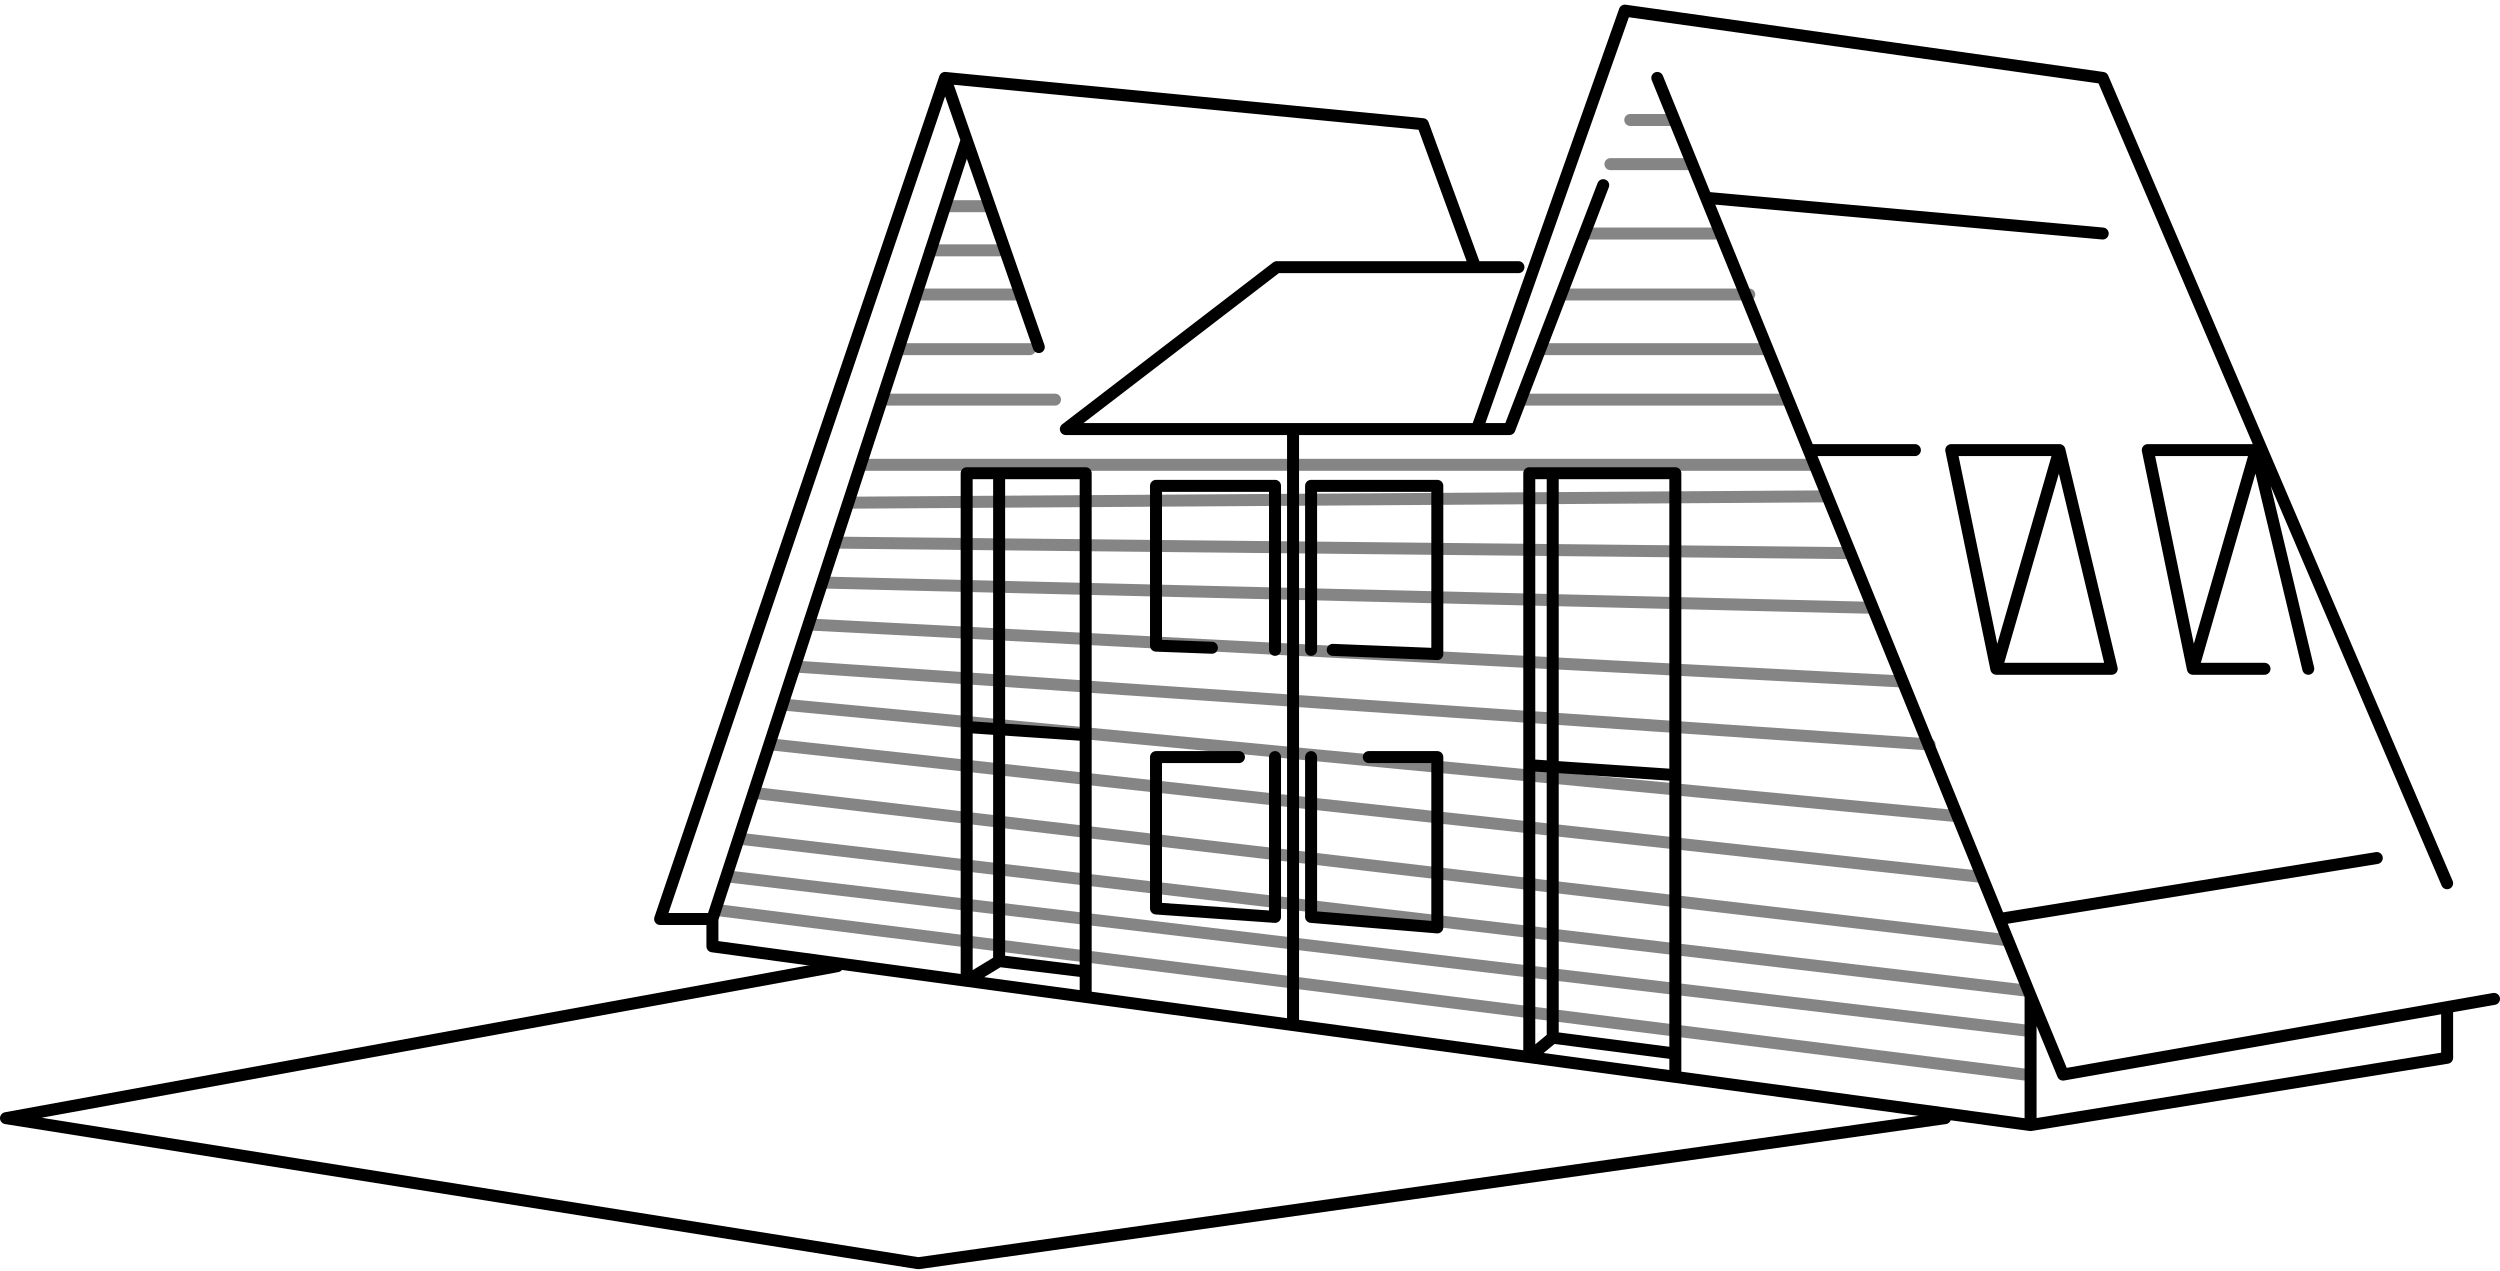 <?xml version="1.0" encoding="UTF-8"?> <svg xmlns="http://www.w3.org/2000/svg" width="417" height="212" viewBox="0 0 417 212" fill="none"> <path d="M157.631 12.997L110.107 153.29H118.83M157.631 12.997L237.337 20.713L246.06 44.563M157.631 12.997L161.24 23.357M246.36 71.569L271.024 1.774L350.731 12.997L408.18 147.327M246.36 71.569H215.681M246.36 71.569H251.774L267.415 30.885M416 166.618L408.18 167.991M246.06 44.563H253.278M246.06 44.563H212.974L177.783 71.569H215.681M118.83 153.29V157.849L161.24 163.6M118.83 153.29L161.24 23.357M338.7 187.661V166.098M338.7 187.661L408.18 176.438V167.991M338.7 187.661L279.446 179.627M338.7 166.098L344.114 179.244L408.18 167.991M338.7 166.098L333.491 153.29M343.512 75.077H325.465L332.985 111.553M343.512 75.077L352.235 111.553H332.985M343.512 75.077L332.985 111.553M376.297 75.077H358.25L365.77 111.553M376.297 75.077L385.02 111.553M376.297 75.077L365.77 111.553M365.77 111.553H377.72M215.681 71.569V170.981M215.681 170.981L181.091 166.291M215.681 170.981L255.083 176.324M181.091 166.291L161.24 163.6M181.091 166.291V162.058M161.24 163.6V121.267M161.24 163.6L166.654 160.304M279.446 179.627L255.083 176.324M279.446 179.627V175.737M255.083 176.324V170.981V127.629M255.083 176.324L258.993 173.086M161.24 121.267V78.935H166.654M161.24 121.267L181.091 122.613M279.446 129.281V78.935H258.993M279.446 129.281L255.083 127.629M279.446 129.281V175.737M181.091 122.613V78.935H166.654M181.091 122.613V162.058M255.083 127.629V78.935H258.993M166.654 78.935V160.304M166.654 160.304L181.091 162.058M279.446 175.737L258.993 173.086M258.993 173.086V78.935M276.438 12.997L284.568 32.989M173.271 57.891L161.24 23.357M284.568 32.989L350.731 38.951M284.568 32.989L301.684 75.077M333.491 153.29L396.449 143.119M333.491 153.29L301.684 75.077M301.684 75.077H319.405M212.673 108.396V81.039H192.822V107.695L202.146 108.045M218.689 108.396V81.039H239.743V109.098L222.298 108.396M212.673 126.283V152.939L192.822 151.536V126.283H206.658M218.689 126.283V152.939L239.743 154.693V126.283H228.314" stroke="black" stroke-width="2" stroke-linecap="round" stroke-linejoin="round"></path> <path opacity="0.48" d="M155.223 41.757H166.653M120.333 151.887L337.796 179.244M122.138 146.275L337.796 171.878M123.942 139.962L337.796 165.214M125.747 132.246L334.488 156.797M128.755 124.179L330.578 146.275M130.559 117.515L326.066 136.104M132.966 111.202L321.855 124.179M135.372 104.187L317.043 113.657M137.477 97.173L312.23 101.381M139.282 90.509L308.621 92.262M141.989 83.845L304.41 82.793M143.794 77.532H302.605M153.118 49.122H169.36M150.411 58.241H171.766M147.403 66.659H175.977M254.18 66.659H297.793M257.488 58.241H294.183M260.797 49.122H291.777M264.406 38.951H286.062M268.617 27.377H281.551M158.231 34.392H164.548M278.543 20.012H271.926" stroke="black" stroke-width="2" stroke-linecap="round" stroke-linejoin="round"></path> <path d="M324.438 186.509L153.167 210.706L1.001 186.509L139.663 161.161" stroke="black" stroke-width="2" stroke-linecap="round" stroke-linejoin="round"></path> </svg> 